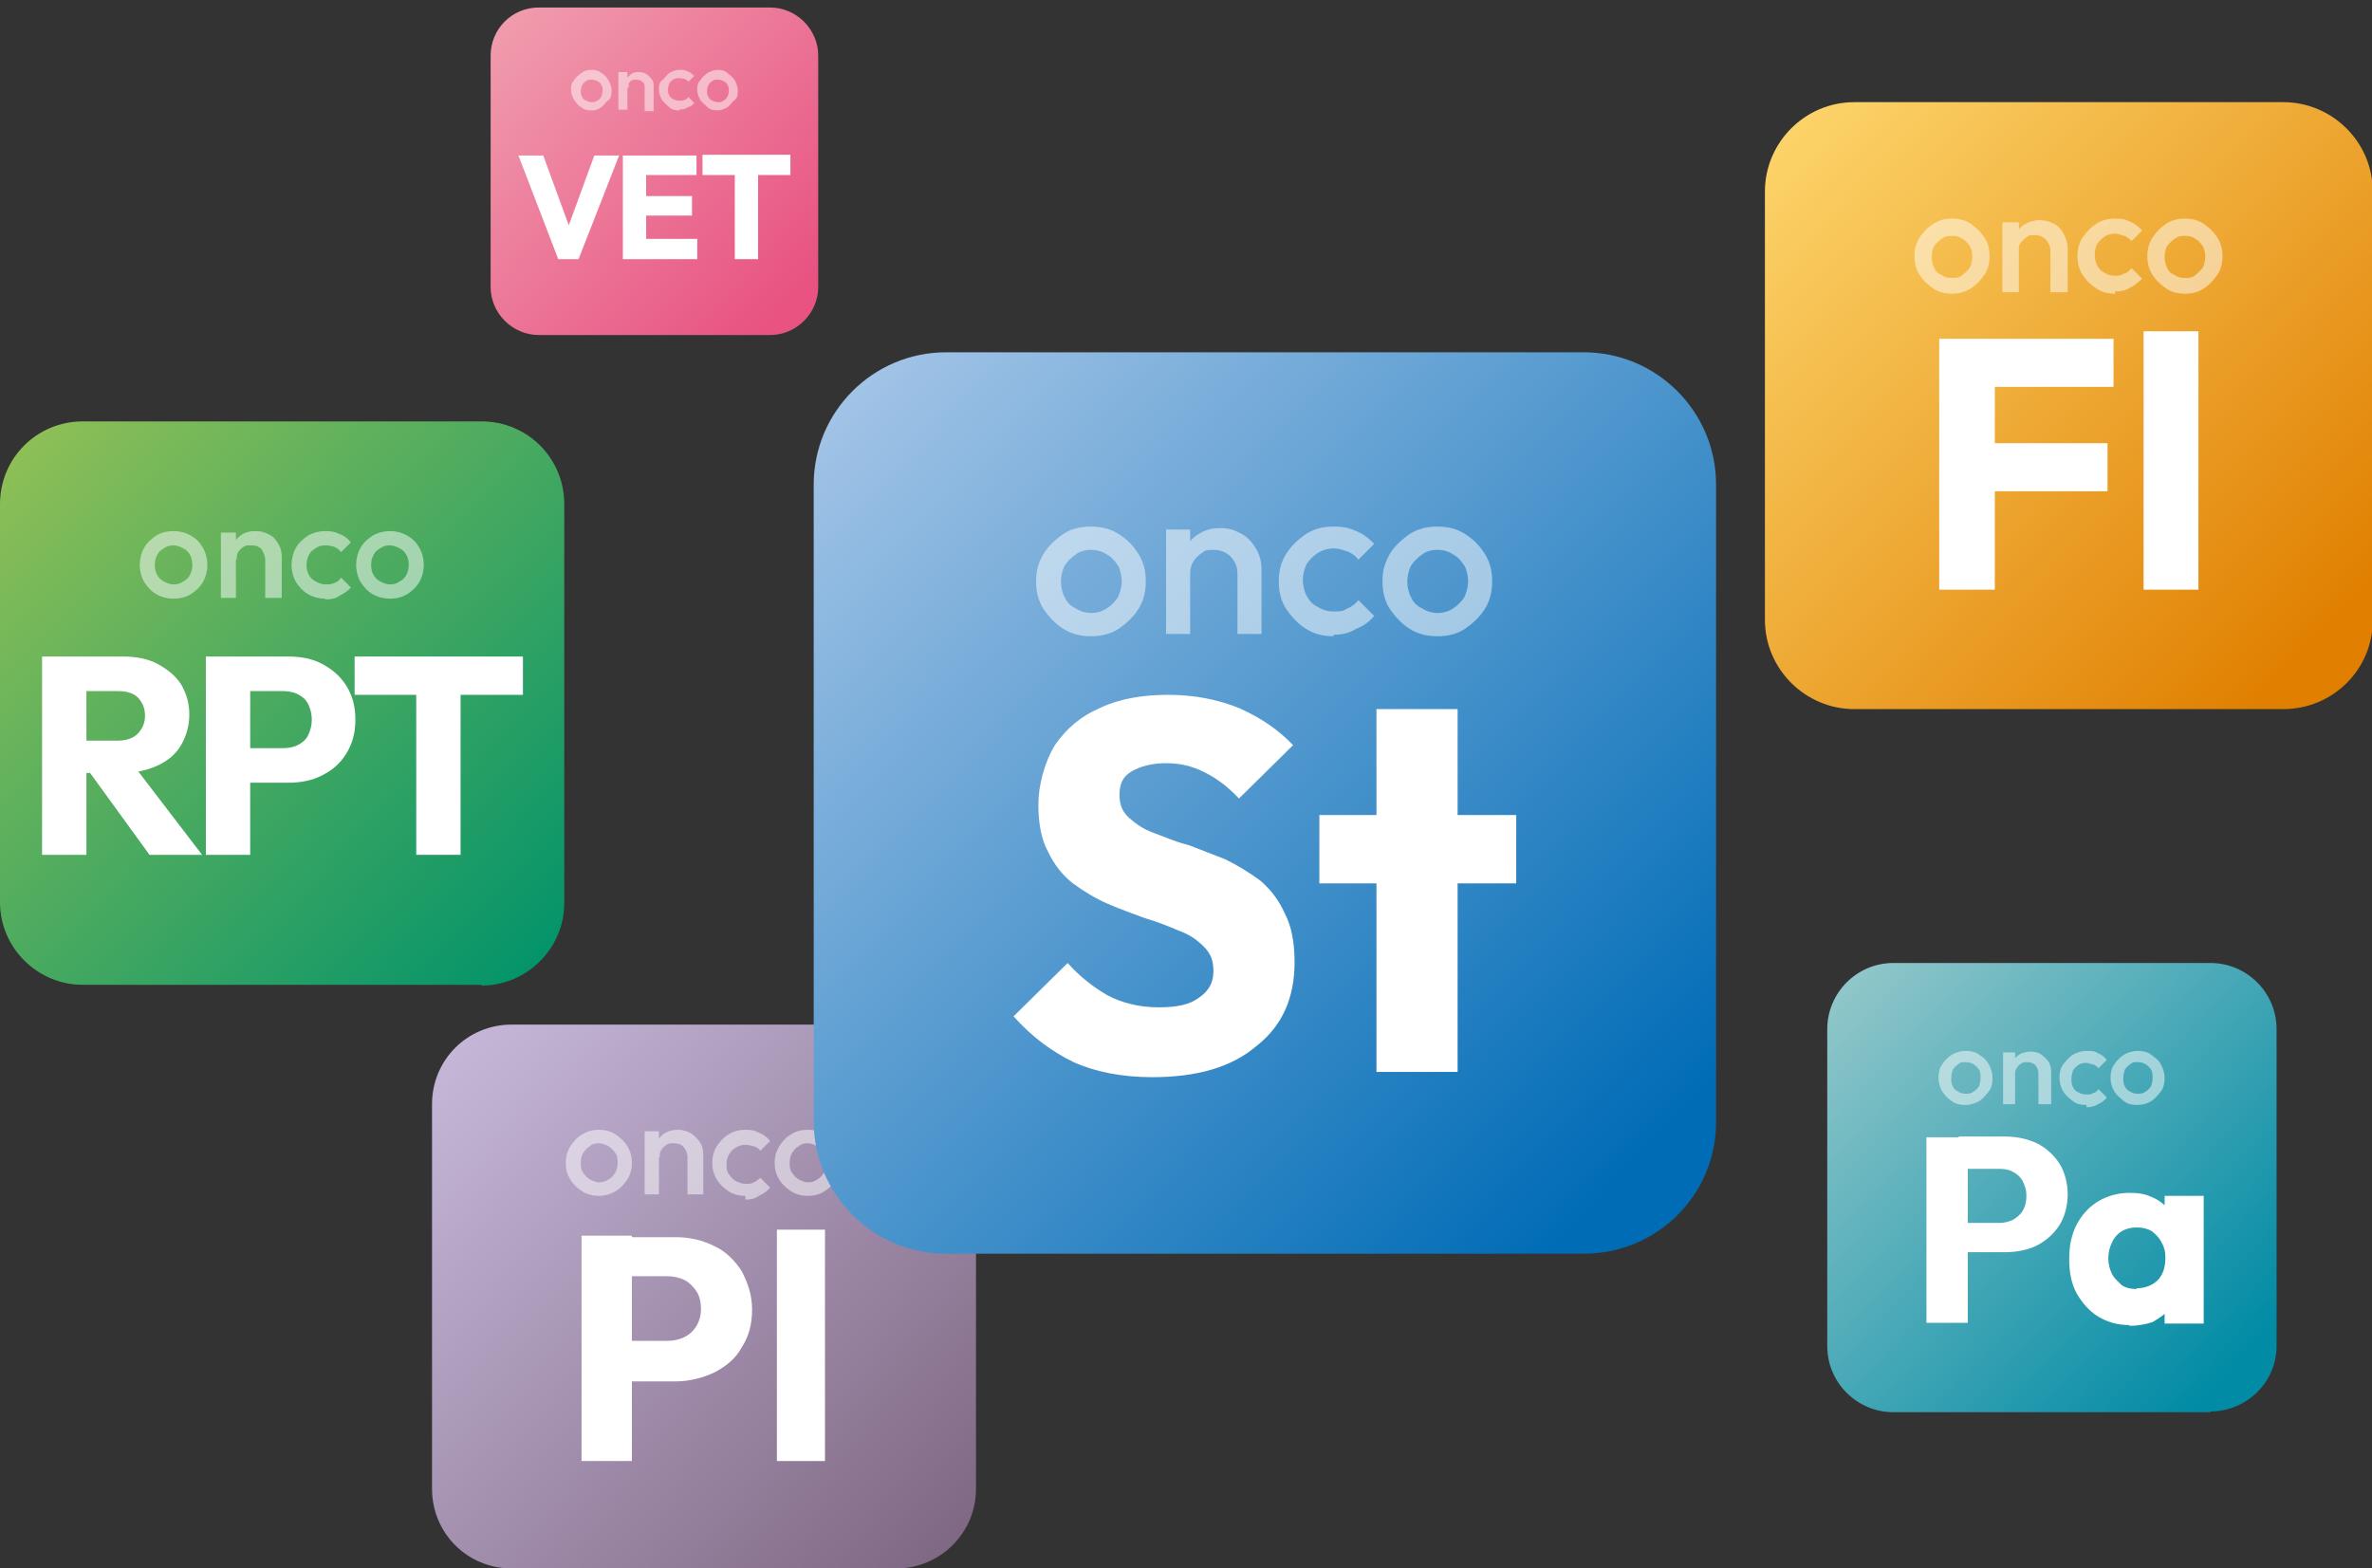 <?xml version="1.0" encoding="UTF-8"?>
<svg id="Layer_1" xmlns="http://www.w3.org/2000/svg" xmlns:xlink="http://www.w3.org/1999/xlink" version="1.1" viewBox="0 0 315.7 208.8">
  <rect x="0" y="0" width="315.7" height="208.8" fill="#333333" stroke="none"/>
  <!-- Generator: Adobe Illustrator 29.3.1, SVG Export Plug-In . SVG Version: 2.1.0 Build 151)  -->
  <defs>
    <style>
      .st0 {
        fill: url(#linear-gradient2);
      }

      .st1 {
        fill: url(#linear-gradient1);
      }

      .st2 {
        fill: url(#linear-gradient3);
      }

      .st3 {
        fill: url(#linear-gradient4);
      }

      .st4 {
        fill: url(#linear-gradient);
      }

      .st5 {
        fill: #fff;
      }

      .st6 {
        fill: url(#_무제_그라디언트_339);
      }

      .st7 {
        opacity: .5;
      }
    </style>
    <linearGradient id="linear-gradient" x1="59.7" y1="69.4" x2="127.7" y2="5.2" gradientTransform="translate(0 209.9) scale(1 -1)" gradientUnits="userSpaceOnUse">
      <stop offset="0" stop-color="#c5b6d8"/>
      <stop offset="1" stop-color="#7f6883"/>
    </linearGradient>
    <linearGradient id="linear-gradient1" x1="66.8" y1="594.4" x2="105.3" y2="630.7" gradientTransform="translate(0 -590.8)" gradientUnits="userSpaceOnUse">
      <stop offset="0" stop-color="#f09bad"/>
      <stop offset="1" stop-color="#e85382"/>
    </linearGradient>
    <linearGradient id="linear-gradient2" x1="237.6" y1="609.2" x2="309.1" y2="676.7" gradientTransform="translate(0 -590.8)" gradientUnits="userSpaceOnUse">
      <stop offset="0" stop-color="#fcd369"/>
      <stop offset="1" stop-color="#e07f00"/>
    </linearGradient>
    <linearGradient id="linear-gradient3" x1="112.2" y1="644.7" x2="218.5" y2="745" gradientTransform="translate(0 -590.8)" gradientUnits="userSpaceOnUse">
      <stop offset="0" stop-color="#a1c3e6"/>
      <stop offset="1" stop-color="#006cb6"/>
    </linearGradient>
    <linearGradient id="linear-gradient4" x1="245.3" y1="722.6" x2="298.1" y2="772.4" gradientTransform="translate(0 -590.8)" gradientUnits="userSpaceOnUse">
      <stop offset="0" stop-color="#8fc6c9"/>
      <stop offset="1" stop-color="#018ba5"/>
    </linearGradient>
    <linearGradient id="_무제_그라디언트_339" data-name="무제 그라디언트 339" x1="2.3" y1="60.3" x2="72.8" y2="126.9" gradientUnits="userSpaceOnUse">
      <stop offset="0" stop-color="#8dbf56"/>
      <stop offset="1" stop-color="#04946a"/>
    </linearGradient>
  </defs>
  <g>
    <path class="st4" d="M119.3,208.8h-51.2c-5.9,0-10.6-4.7-10.6-10.6v-51.2c0-5.9,4.7-10.6,10.6-10.6h51.2c5.9,0,10.6,4.7,10.6,10.6v51.2c0,5.9-4.8,10.6-10.6,10.6Z"/>
    <g class="st7">
      <path class="st5" d="M79.7,159.2c-.8,0-1.6-.2-2.2-.6-.6-.4-1.2-.9-1.6-1.6-.4-.6-.6-1.4-.6-2.2s.2-1.5.6-2.2c.4-.6.9-1.2,1.6-1.6s1.4-.6,2.2-.6,1.6.2,2.2.6c.6.4,1.2.9,1.6,1.6.4.6.6,1.4.6,2.2s-.2,1.6-.6,2.2-.9,1.2-1.6,1.6-1.4.6-2.2.6ZM79.7,157.4c.5,0,.9-.1,1.3-.4.4-.2.6-.5.9-.9.2-.4.3-.8.3-1.3s0-.9-.3-1.3-.5-.6-.9-.9c-.4-.2-.8-.4-1.3-.4s-.9.1-1.2.4c-.4.2-.6.5-.9.9-.2.4-.3.8-.3,1.3s0,.9.3,1.3.5.7.9.9.8.4,1.2.4Z"/>
      <path class="st5" d="M85.8,159v-8.4h1.9v8.4h-1.9ZM91.5,159v-4.9c0-.6-.2-1-.5-1.4-.4-.4-.8-.5-1.3-.5s-.7,0-1,.2-.5.4-.7.7-.2.6-.2,1l-.8-.4c0-.6,0-1.2.4-1.7s.6-.9,1.2-1.2c.5-.3,1.1-.4,1.7-.4s1.2.2,1.7.5.9.8,1.2,1.2c.3.5.4,1.1.4,1.6v5.3h-2.1Z"/>
      <path class="st5" d="M99.2,159.2c-.8,0-1.6-.2-2.2-.6s-1.2-.9-1.6-1.6c-.4-.6-.6-1.4-.6-2.2s.2-1.6.6-2.2.9-1.2,1.6-1.6c.6-.4,1.4-.6,2.2-.6s1.3.1,1.8.4c.6.2,1.1.6,1.5,1.1l-1.3,1.3c-.2-.3-.5-.5-.9-.6s-.7-.2-1.1-.2-.9.1-1.3.4c-.4.2-.6.5-.9.9-.2.4-.3.8-.3,1.3s0,.9.3,1.3.5.7.9.9.8.4,1.3.4.8,0,1.1-.2c.4-.1.6-.4.9-.6l1.3,1.3c-.4.5-.9.8-1.5,1.1-.5.4-1.2.5-1.8.5v-.5Z"/>
      <path class="st5" d="M107.5,159.2c-.8,0-1.6-.2-2.2-.6s-1.2-.9-1.6-1.6c-.4-.6-.6-1.4-.6-2.2s.2-1.5.6-2.2c.4-.6.9-1.2,1.6-1.6.6-.4,1.4-.6,2.2-.6s1.6.2,2.2.6,1.2.9,1.6,1.6c.4.6.6,1.4.6,2.2s-.2,1.6-.6,2.2-.9,1.2-1.6,1.6c-.6.4-1.3.6-2.2.6ZM107.5,157.4c.5,0,.9-.1,1.3-.4.4-.2.6-.5.9-.9.2-.4.3-.8.3-1.3s0-.9-.3-1.3-.5-.6-.9-.9c-.4-.2-.8-.4-1.3-.4s-.9.1-1.2.4c-.4.2-.6.5-.9.9-.2.4-.3.8-.3,1.3s0,.9.3,1.3.5.7.9.9.8.4,1.2.4Z"/>
    </g>
    <g>
      <path class="st5" d="M77.4,194.5v-30h6.7v30h-6.7ZM82.5,183.7v-5.2h6.4c.8,0,1.6-.2,2.2-.5s1.2-.8,1.6-1.5c.4-.6.6-1.5.6-2.3s-.2-1.7-.6-2.3-1-1.2-1.6-1.5-1.5-.5-2.2-.5h-6.4v-5.2h7.4c1.9,0,3.6.4,5.2,1.2,1.5.7,2.7,1.9,3.6,3.3.8,1.5,1.4,3.2,1.4,5.1s-.4,3.6-1.4,5.1c-.8,1.5-2.1,2.5-3.6,3.3-1.5.7-3.3,1.2-5.2,1.2h-7.4v-.2Z"/>
      <path class="st5" d="M103.4,194.5v-30.8h6.4v30.8h-6.4Z"/>
    </g>
  </g>
  <g>
    <g>
      <path class="st1" d="M102.5,44.6h-30.8c-3.5,0-6.4-2.9-6.4-6.4V7.4c0-3.5,2.8-6.4,6.4-6.4h30.8c3.5,0,6.4,2.9,6.4,6.4v30.8c0,3.5-2.9,6.4-6.4,6.4Z"/>
      <g class="st7">
        <path class="st5" d="M78.7,14.7c-.5,0-1-.1-1.3-.4-.4-.2-.7-.6-1-1-.2-.4-.4-.8-.4-1.3s0-.9.4-1.3c.2-.4.6-.7,1-1s.8-.4,1.3-.4,1,.1,1.3.4c.4.2.7.5,1,1,.2.4.4.8.4,1.3s0,1-.4,1.3-.6.7-1,1-.8.4-1.3.4ZM78.7,13.6c.3,0,.5,0,.8-.2.2-.1.4-.3.5-.5s.2-.5.2-.8,0-.6-.2-.8c0-.2-.3-.4-.5-.5s-.5-.2-.8-.2-.5,0-.7.2c-.2.1-.4.3-.5.5s-.2.5-.2.8,0,.6.2.8c0,.2.3.4.5.5s.5.2.7.2Z"/>
        <path class="st5" d="M82.3,14.6v-5h1.2v5h-1.2ZM85.8,14.6v-2.9c0-.4,0-.6-.3-.8-.2-.2-.5-.3-.8-.3s-.4,0-.6.1-.3.2-.4.4,0,.4,0,.6l-.5-.2c0-.4,0-.7.2-1s.4-.5.7-.7c.3-.2.6-.2,1-.2s.7.1,1,.3.5.5.7.7c.2.3.2.6.2,1v3.2h-1.2v-.2Z"/>
        <path class="st5" d="M90.4,14.7c-.5,0-1-.1-1.3-.4s-.7-.6-1-1c-.2-.4-.4-.8-.4-1.3s0-1,.4-1.3.6-.7,1-1c.4-.2.8-.4,1.3-.4s.8,0,1.1.2c.4.1.6.4.9.6l-.8.8c0-.2-.3-.3-.5-.4-.2,0-.4-.1-.7-.1s-.5,0-.8.2c-.2.1-.4.3-.5.5s-.2.5-.2.8,0,.6.2.8c0,.2.3.4.5.5s.5.2.8.2.5,0,.7-.1c.2,0,.4-.2.5-.4l.8.8c-.2.3-.5.5-.9.6-.3.2-.7.3-1.1.3h0Z"/>
        <path class="st5" d="M95.5,14.7c-.5,0-1-.1-1.3-.4s-.7-.6-1-1c-.2-.4-.4-.8-.4-1.3s0-.9.4-1.3c.2-.4.6-.7,1-1,.4-.2.8-.4,1.3-.4s1,.1,1.3.4.7.5,1,1c.2.4.4.8.4,1.3s0,1-.4,1.3-.6.7-1,1c-.4.2-.8.4-1.3.4ZM95.5,13.6c.3,0,.5,0,.8-.2.2-.1.4-.3.5-.5s.2-.5.2-.8,0-.6-.2-.8c0-.2-.3-.4-.5-.5s-.5-.2-.8-.2-.5,0-.7.2c-.2.1-.4.3-.5.5s-.2.5-.2.8,0,.6.2.8c0,.2.3.4.5.5s.5.2.7.2Z"/>
      </g>
    </g>
    <g>
      <path class="st5" d="M74.3,34.5l-5.3-13.8h3.3l4.1,11.2h-1.4l4.1-11.2h3.3l-5.4,13.8h-2.7Z"/>
      <path class="st5" d="M82.9,34.5v-13.8h3.1v13.8h-3.1ZM85.2,23.3v-2.6h7.5v2.6h-7.5ZM85.2,28.7v-2.6h6.9v2.6h-6.9ZM85.2,34.5v-2.7h7.6v2.7h-7.6Z"/>
      <path class="st5" d="M93.5,23.3v-2.7h11.7v2.7h-11.7ZM97.8,34.5v-13.7h3.1v13.7h-3.1Z"/>
    </g>
  </g>
  <g>
    <g>
      <path class="st0" d="M303.9,94.4h-57.1c-6.5,0-11.9-5.3-11.9-11.9V25.5c0-6.5,5.3-11.9,11.9-11.9h57.1c6.5,0,11.9,5.3,11.9,11.9v57.1c0,6.5-5.3,11.8-11.9,11.8Z"/>
      <g class="st7">
        <path class="st5" d="M259.8,39.1c-.9,0-1.8-.2-2.5-.7s-1.3-1-1.8-1.8c-.5-.7-.7-1.6-.7-2.5s.2-1.7.7-2.5c.5-.7,1-1.3,1.8-1.8s1.6-.7,2.5-.7,1.8.2,2.5.7,1.3,1,1.8,1.8c.5.7.7,1.6.7,2.5s-.2,1.8-.7,2.5-1,1.3-1.8,1.8-1.6.7-2.5.7ZM259.8,37c.5,0,1,0,1.4-.4.4-.3.7-.6,1-1,.2-.5.3-.9.3-1.4s-.1-1-.3-1.4c-.3-.4-.5-.7-1-1-.4-.3-.8-.4-1.4-.4s-1,.1-1.4.4-.7.6-1,1c-.2.4-.3.9-.3,1.4s.1,1,.3,1.4c.2.5.5.8,1,1,.4.3.8.4,1.4.4Z"/>
        <path class="st5" d="M266.5,38.9v-9.3h2.2v9.3h-2.2ZM272.9,38.9v-5.4c0-.7-.2-1.1-.6-1.6-.4-.4-.9-.6-1.5-.6s-.8,0-1.1.3c-.3.2-.6.5-.8.8s-.3.7-.3,1.1l-.8-.5c0-.7.1-1.4.5-1.9.3-.5.7-1,1.3-1.3.5-.3,1.2-.5,1.9-.5s1.3.2,1.9.5,1,.8,1.3,1.4.5,1.2.5,1.8v5.9h-2.3Z"/>
        <path class="st5" d="M281.5,39.1c-.9,0-1.8-.2-2.5-.7s-1.3-1-1.8-1.8c-.5-.7-.7-1.6-.7-2.5s.2-1.8.7-2.5,1-1.3,1.8-1.8c.7-.5,1.6-.7,2.5-.7s1.4.1,2,.4c.7.3,1.2.7,1.6,1.2l-1.4,1.4c-.3-.3-.6-.6-1-.7s-.8-.3-1.2-.3-1,.1-1.4.4-.7.6-1,1c-.2.4-.3.9-.3,1.4s.1,1,.3,1.4c.2.4.5.8,1,1,.4.3.8.4,1.4.4s.8,0,1.2-.3c.4,0,.7-.4,1-.7l1.4,1.4c-.5.5-1,.9-1.6,1.2-.6.4-1.3.5-2,.5v.3Z"/>
        <path class="st5" d="M290.8,39.1c-.9,0-1.8-.2-2.5-.7s-1.3-1-1.8-1.8c-.5-.7-.7-1.6-.7-2.5s.2-1.7.7-2.5c.5-.7,1-1.3,1.8-1.8.7-.5,1.6-.7,2.5-.7s1.8.2,2.5.7,1.3,1,1.8,1.8c.5.7.7,1.6.7,2.5s-.2,1.8-.7,2.5-1,1.3-1.8,1.8c-.7.5-1.5.7-2.5.7ZM290.8,37c.5,0,1,0,1.4-.4.4-.3.7-.6,1-1,.2-.5.3-.9.3-1.4s-.1-1-.3-1.4c-.3-.4-.5-.7-1-1-.4-.3-.8-.4-1.4-.4s-1,.1-1.4.4-.7.6-1,1c-.2.4-.3.9-.3,1.4s.1,1,.3,1.4c.2.5.5.8,1,1,.4.3.8.4,1.4.4Z"/>
      </g>
    </g>
    <g>
      <path class="st5" d="M258.1,78.5v-33.4h7.4v33.4h-7.4ZM263.8,51.5v-6.4h17.5v6.4h-17.5ZM263.8,65.4v-6.4h16.7v6.4h-16.7Z"/>
      <path class="st5" d="M285.3,78.5v-34.4h7.3v34.4h-7.3Z"/>
    </g>
  </g>
  <g>
    <path class="st2" d="M210.8,166.9h-84.9c-9.7,0-17.6-7.9-17.6-17.6v-84.8c0-9.7,7.9-17.6,17.6-17.6h84.9c9.7,0,17.6,7.9,17.6,17.6v84.9c0,9.7-7.9,17.5-17.6,17.5Z"/>
    <g>
      <path class="st5" d="M153.4,143.4c-4.1,0-7.6-.7-10.5-2-2.9-1.4-5.6-3.4-8-6.1l7.2-7.1c1.6,1.8,3.4,3.2,5.3,4.3,1.9,1,4.2,1.6,6.8,1.6s4.2-.4,5.4-1.3c1.3-.9,1.9-2,1.9-3.5s-.4-2.4-1.3-3.3c-.9-.9-1.9-1.6-3.3-2.1-1.4-.6-2.9-1.2-4.6-1.7-1.6-.6-3.3-1.2-4.9-1.9-1.6-.7-3.1-1.6-4.6-2.7-1.4-1.1-2.5-2.5-3.3-4.2-.9-1.6-1.3-3.8-1.3-6.3s.8-5.6,2.2-7.9c1.5-2.2,3.5-3.9,6.1-5,2.6-1.2,5.6-1.7,9-1.7s6.6.6,9.5,1.8c2.9,1.3,5.2,2.9,7.1,4.9l-7.2,7.1c-1.5-1.6-3-2.7-4.6-3.5s-3.2-1.2-5.1-1.2-3.4.4-4.6,1.1-1.6,1.7-1.6,3.1.4,2.3,1.3,3.1c.9.8,1.9,1.5,3.3,2s2.9,1.2,4.6,1.6c1.6.6,3.3,1.3,4.9,1.9,1.6.8,3.1,1.7,4.6,2.8,1.4,1.2,2.5,2.6,3.3,4.4.9,1.7,1.3,3.9,1.3,6.5,0,4.7-1.6,8.4-5,11.1-3.4,2.9-8,4.2-14,4.2h.1Z"/>
      <path class="st5" d="M175.6,117.6v-9.1h26.2v9.1h-26.2ZM183.2,142.6v-48.2h10.8v48.3h-10.8Z"/>
    </g>
    <g class="st7">
      <path class="st5" d="M145.2,84.7c-1.4,0-2.6-.3-3.7-1-1.1-.7-1.9-1.6-2.6-2.6-.7-1.1-1-2.3-1-3.7s.3-2.5,1-3.7c.7-1.1,1.6-1.9,2.6-2.6s2.3-1,3.7-1,2.6.3,3.7,1c1.1.7,1.9,1.5,2.6,2.6.7,1.1,1,2.3,1,3.7s-.3,2.6-1,3.7-1.6,1.9-2.6,2.6c-1.1.7-2.3,1-3.7,1ZM145.2,81.6c.8,0,1.5-.2,2.1-.6s1.1-.9,1.5-1.5c.3-.7.5-1.4.5-2.1s-.2-1.6-.5-2.1c-.4-.6-.8-1.1-1.5-1.5-.6-.4-1.3-.6-2.1-.6s-1.5.2-2,.6c-.6.4-1.1.9-1.5,1.5-.3.6-.5,1.4-.5,2.1s.2,1.6.5,2.1c.3.7.8,1.2,1.5,1.5.6.4,1.3.6,2,.6Z"/>
      <path class="st5" d="M155.2,84.4v-13.9h3.2v13.9h-3.2ZM164.7,84.4v-8c0-1-.3-1.6-.9-2.3-.6-.6-1.4-.9-2.2-.9s-1.2,0-1.6.4c-.5.3-.9.7-1.2,1.2s-.4,1.1-.4,1.6l-1.3-.7c0-1.1.2-2,.7-2.8s1.1-1.5,1.9-1.9c.8-.5,1.7-.7,2.8-.7s1.9.3,2.8.8,1.5,1.3,1.9,2c.5.9.7,1.7.7,2.6v8.7h-3.3.1Z"/>
      <path class="st5" d="M177.5,84.7c-1.4,0-2.6-.3-3.7-1s-1.9-1.6-2.6-2.6c-.7-1.1-1-2.3-1-3.7s.3-2.6,1-3.7,1.6-1.9,2.6-2.6c1.1-.7,2.3-1,3.7-1s2.1.2,3,.6c1,.4,1.7,1,2.4,1.7l-2.1,2.1c-.4-.5-.9-.9-1.5-1.1s-1.2-.4-1.8-.4-1.5.2-2.1.6-1.1.9-1.5,1.5c-.3.6-.5,1.4-.5,2.1s.2,1.6.5,2.1c.3.6.8,1.2,1.5,1.5.6.4,1.3.6,2.1.6s1.3,0,1.8-.4c.6-.2,1.1-.6,1.5-1.1l2.1,2.1c-.7.8-1.5,1.4-2.4,1.7-.9.6-1.9.8-3,.8v.2Z"/>
      <path class="st5" d="M191.3,84.7c-1.4,0-2.6-.3-3.7-1s-1.9-1.6-2.6-2.6c-.7-1.1-1-2.3-1-3.7s.3-2.5,1-3.7c.7-1.1,1.6-1.9,2.6-2.6,1.1-.7,2.3-1,3.7-1s2.6.3,3.7,1,1.9,1.5,2.6,2.6c.7,1.1,1,2.3,1,3.7s-.3,2.6-1,3.7-1.6,1.9-2.6,2.6c-1.1.7-2.2,1-3.7,1ZM191.3,81.6c.8,0,1.5-.2,2.1-.6s1.1-.9,1.5-1.5c.3-.7.5-1.4.5-2.1s-.2-1.6-.5-2.1c-.4-.6-.8-1.1-1.5-1.5-.6-.4-1.3-.6-2.1-.6s-1.5.2-2,.6c-.6.4-1.1.9-1.5,1.5-.3.6-.5,1.4-.5,2.1s.2,1.6.5,2.1c.3.7.8,1.2,1.5,1.5.6.4,1.3.6,2,.6Z"/>
    </g>
  </g>
  <g>
    <g>
      <path class="st3" d="M294.2,188h-42.2c-4.8,0-8.8-3.9-8.8-8.8v-42.2c0-4.8,3.9-8.8,8.8-8.8h42.2c4.8,0,8.8,3.9,8.8,8.8v42.2c0,4.8-4,8.7-8.8,8.7h0Z"/>
      <g class="st7">
        <path class="st5" d="M261.6,147.1c-.7,0-1.3-.1-1.8-.5-.5-.3-1-.8-1.3-1.3s-.5-1.2-.5-1.8.1-1.3.5-1.8c.3-.5.8-1,1.3-1.3s1.2-.5,1.8-.5,1.3.1,1.8.5c.5.3,1,.7,1.3,1.3.3.5.5,1.2.5,1.8s-.1,1.3-.5,1.8-.8,1-1.3,1.3-1.2.5-1.8.5ZM261.6,145.6c.4,0,.7,0,1.1-.3.3-.2.5-.4.7-.7.1-.3.2-.7.2-1.1s0-.8-.2-1.1-.4-.5-.7-.7c-.3-.2-.6-.3-1.1-.3s-.7,0-1,.3c-.3.2-.5.4-.7.7-.1.3-.2.7-.2,1.1s0,.8.2,1.1c.1.3.4.6.7.7.3.2.6.3,1,.3Z"/>
        <path class="st5" d="M266.6,147v-6.9h1.6v6.9h-1.6ZM271.3,147v-4c0-.5-.1-.8-.4-1.2-.3-.3-.7-.4-1.1-.4s-.6,0-.8.2c-.2.1-.4.3-.6.6s-.2.5-.2.8l-.6-.3c0-.5,0-1,.3-1.4.2-.4.5-.7,1-1,.4-.2.9-.3,1.4-.3s1,.1,1.4.4.7.6,1,1c.2.4.3.9.3,1.3v4.3h-1.7Z"/>
        <path class="st5" d="M277.7,147.1c-.7,0-1.3-.1-1.8-.5s-1-.8-1.3-1.3-.5-1.2-.5-1.8.1-1.3.5-1.8.8-1,1.3-1.3,1.2-.5,1.8-.5,1.1,0,1.5.3c.5.2.9.5,1.2.9l-1.1,1.1c-.2-.2-.4-.4-.7-.5-.3,0-.6-.2-.9-.2s-.7,0-1.1.3c-.3.2-.5.4-.7.7-.1.3-.2.7-.2,1.1s0,.8.2,1.1c.1.3.4.6.7.7.3.2.6.3,1.1.3s.6,0,.9-.2c.3,0,.5-.3.7-.5l1.1,1.1c-.3.4-.7.7-1.2.9-.4.3-1,.4-1.5.4v-.3Z"/>
        <path class="st5" d="M284.5,147.1c-.7,0-1.3-.1-1.8-.5s-1-.8-1.3-1.3-.5-1.2-.5-1.8.1-1.3.5-1.8c.3-.5.8-1,1.3-1.3s1.2-.5,1.8-.5,1.3.1,1.8.5,1,.7,1.3,1.3c.3.5.5,1.2.5,1.8s-.1,1.3-.5,1.8-.8,1-1.3,1.3-1.1.5-1.8.5ZM284.5,145.6c.4,0,.7,0,1.1-.3.3-.2.5-.4.7-.7.1-.3.2-.7.2-1.1s0-.8-.2-1.1-.4-.5-.7-.7c-.3-.2-.6-.3-1.1-.3s-.7,0-1,.3c-.3.2-.5.4-.7.7-.1.3-.2.7-.2,1.1s0,.8.2,1.1c.1.3.4.6.7.7.3.2.6.3,1,.3Z"/>
      </g>
    </g>
    <g>
      <path class="st5" d="M256.4,176.1v-24.7h5.5v24.7h-5.5ZM260.7,167.1v-4.3h5.3c.7,0,1.2-.1,1.9-.4.5-.3,1-.7,1.3-1.2s.5-1.1.5-2-.2-1.3-.5-2c-.3-.5-.7-.9-1.3-1.2-.5-.3-1.1-.4-1.9-.4h-5.3v-4.3h6.1c1.6,0,3,.3,4.3.9,1.2.6,2.3,1.6,3,2.7s1.1,2.6,1.1,4.1-.4,3-1.1,4.1-1.8,2.1-3,2.7-2.7.9-4.3.9h-6.1v.4Z"/>
      <path class="st5" d="M283.4,176.4c-1.6,0-2.9-.4-4.1-1.1-1.2-.7-2.2-1.9-2.9-3.1-.7-1.3-1-2.8-1-4.6s.3-3.2,1-4.6c.7-1.3,1.7-2.4,2.9-3.1s2.6-1.1,4.1-1.1,2.2.2,3.1.6c.9.4,1.7,1,2.3,1.9s.9,1.7.9,2.7v7.4c-.1,1-.4,1.9-.9,2.7s-1.3,1.3-2.3,1.9c-.9.3-2,.5-3.1.5h0ZM284.4,171.5c1.1,0,2.1-.4,2.8-1.1.7-.7,1-1.8,1-2.9s-.2-1.5-.5-2.1-.7-1-1.3-1.5c-.5-.3-1.2-.5-2-.5s-1.5.2-2,.5-1,.8-1.3,1.5c-.3.6-.5,1.3-.5,2.1s.2,1.5.5,2.1.8,1,1.3,1.5c.6.4,1.3.5,2,.5h0ZM288.1,176.1v-4.6l.8-4.1-.8-4.1v-4.1h5.2v17h-5.2Z"/>
    </g>
  </g>
  <g>
    <g>
      <path class="st5" d="M8.8,113.7v-26.3h5.9v26.3h-5.9ZM13.3,102.9v-4.3h5.6c1.2,0,2.1-.3,2.7-.9s1-1.4,1-2.4-.3-1.7-.9-2.3c-.6-.6-1.5-.9-2.7-.9h-5.6v-4.5h6.3c1.7,0,3.3.3,4.6,1,1.3.7,2.3,1.6,3.1,2.7.7,1.2,1.1,2.5,1.1,4s-.4,2.9-1.1,4c-.7,1.2-1.8,2.1-3.1,2.7-1.3.6-2.9,1-4.7,1h-6.3ZM23.1,113.7l-8.2-11.3,5.4-1.5,9.8,12.8h-7Z"/>
      <path class="st5" d="M31.9,113.7v-26.3h5.9v26.3h-5.9ZM36.4,113.7v-5.1h13v5.1h-13Z"/>
      <path class="st5" d="M44,92.5v-5.1h22.3v5.1h-22.3ZM52.3,113.7v-25.9h5.8v25.9h-5.8Z"/>
    </g>
    <g>
      <g>
        <path class="st6" d="M64.1,131.1H11C5,131.1,0,126.2,0,120.1v-53C0,61,4.9,56.1,11,56.1h53.1c6.1,0,11,4.9,11,11v53.1c0,6.1-5,11-11,11Z"/>
        <g class="st7">
          <path class="st5" d="M23.1,79.7c-.8,0-1.6-.2-2.3-.6-.7-.4-1.2-1-1.6-1.6-.4-.7-.6-1.5-.6-2.3s.2-1.6.6-2.3c.4-.7,1-1.2,1.6-1.6s1.5-.6,2.3-.6,1.6.2,2.3.6c.7.4,1.2.9,1.6,1.6.4.7.6,1.5.6,2.3s-.2,1.6-.6,2.3-1,1.2-1.6,1.6-1.5.6-2.3.6ZM23.1,77.8c.5,0,.9-.1,1.3-.4.4-.2.7-.5.9-.9.2-.4.3-.8.3-1.3s-.1-1-.3-1.3c-.2-.4-.5-.7-.9-.9-.4-.2-.8-.4-1.3-.4s-.9.1-1.3.4c-.4.2-.7.5-.9.9-.2.4-.3.8-.3,1.3s.1,1,.3,1.3c.2.4.5.7.9.9.4.2.8.4,1.3.4Z"/>
          <path class="st5" d="M29.4,79.6v-8.7h2v8.7h-2ZM35.3,79.6v-5c0-.6-.2-1-.5-1.5-.4-.4-.8-.5-1.4-.5s-.7,0-1,.2c-.3.2-.5.4-.7.7s-.2.7-.2,1l-.8-.4c0-.7.1-1.3.4-1.8.3-.5.7-.9,1.2-1.2.5-.3,1.1-.4,1.8-.4s1.2.2,1.8.5.9.8,1.2,1.3c.3.5.4,1.1.4,1.6v5.5h-2.1Z"/>
          <path class="st5" d="M43.3,79.7c-.8,0-1.6-.2-2.3-.6s-1.2-1-1.6-1.6c-.4-.7-.6-1.5-.6-2.3s.2-1.6.6-2.3,1-1.2,1.6-1.6c.7-.4,1.5-.6,2.3-.6s1.3.1,1.9.4c.6.2,1.1.6,1.5,1.1l-1.3,1.3c-.2-.3-.5-.5-.9-.7-.4-.1-.7-.2-1.2-.2s-.9.1-1.3.4c-.4.2-.7.5-.9.9-.2.4-.3.8-.3,1.3s.1,1,.3,1.3c.2.4.5.7.9.9.4.2.8.4,1.3.4s.8,0,1.2-.2c.4-.1.7-.4.9-.7l1.3,1.3c-.4.5-.9.8-1.5,1.1-.5.4-1.2.5-1.9.5Z"/>
          <path class="st5" d="M51.9,79.7c-.8,0-1.6-.2-2.3-.6s-1.2-1-1.6-1.6c-.4-.7-.6-1.5-.6-2.3s.2-1.6.6-2.3c.4-.7,1-1.2,1.6-1.6.7-.4,1.5-.6,2.3-.6s1.6.2,2.3.6,1.2.9,1.6,1.6c.4.7.6,1.5.6,2.3s-.2,1.6-.6,2.3-1,1.2-1.6,1.6c-.7.4-1.4.6-2.3.6ZM51.9,77.8c.5,0,.9-.1,1.3-.4.4-.2.7-.5.9-.9.2-.4.3-.8.3-1.3s-.1-1-.3-1.3c-.2-.4-.5-.7-.9-.9-.4-.2-.8-.4-1.3-.4s-.9.1-1.3.4c-.4.2-.7.5-.9.9-.2.4-.3.8-.3,1.3s.1,1,.3,1.3c.2.4.5.7.9.9.4.2.8.4,1.3.4Z"/>
        </g>
      </g>
      <g>
        <path class="st5" d="M5.6,113.8v-26.4h5.9v26.4h-5.9ZM10,102.9v-4.3h5.6c1.2,0,2.1-.3,2.7-.9s1-1.4,1-2.4-.3-1.7-.9-2.4c-.6-.6-1.5-.9-2.7-.9h-5.6v-4.6h6.3c1.7,0,3.3.3,4.6,1s2.4,1.6,3.1,2.7c.7,1.2,1.1,2.5,1.1,4s-.4,2.9-1.1,4.1c-.7,1.2-1.8,2.1-3.1,2.7-1.3.6-2.9,1-4.7,1h-6.1ZM19.9,113.8l-8.2-11.3,5.4-1.5,9.8,12.8h-6.9Z"/>
        <path class="st5" d="M27.4,113.8v-26.4h5.9v26.4h-5.9ZM31.9,104.2v-4.6h5.7c.7,0,1.4-.1,2-.4.6-.3,1.1-.7,1.4-1.3.3-.6.5-1.3.5-2.1s-.2-1.5-.5-2.1c-.3-.6-.8-1-1.4-1.3-.6-.3-1.3-.4-2-.4h-5.7v-4.6h6.5c1.7,0,3.2.3,4.5,1,1.3.7,2.4,1.6,3.2,2.9s1.2,2.7,1.2,4.5-.4,3.2-1.2,4.5-1.8,2.2-3.2,2.9c-1.3.7-2.9,1-4.5,1h-6.5Z"/>
        <path class="st5" d="M47.2,92.5v-5.1h22.4v5.1h-22.4ZM55.4,113.8v-26h5.9v26h-5.9Z"/>
      </g>
    </g>
  </g>
</svg>